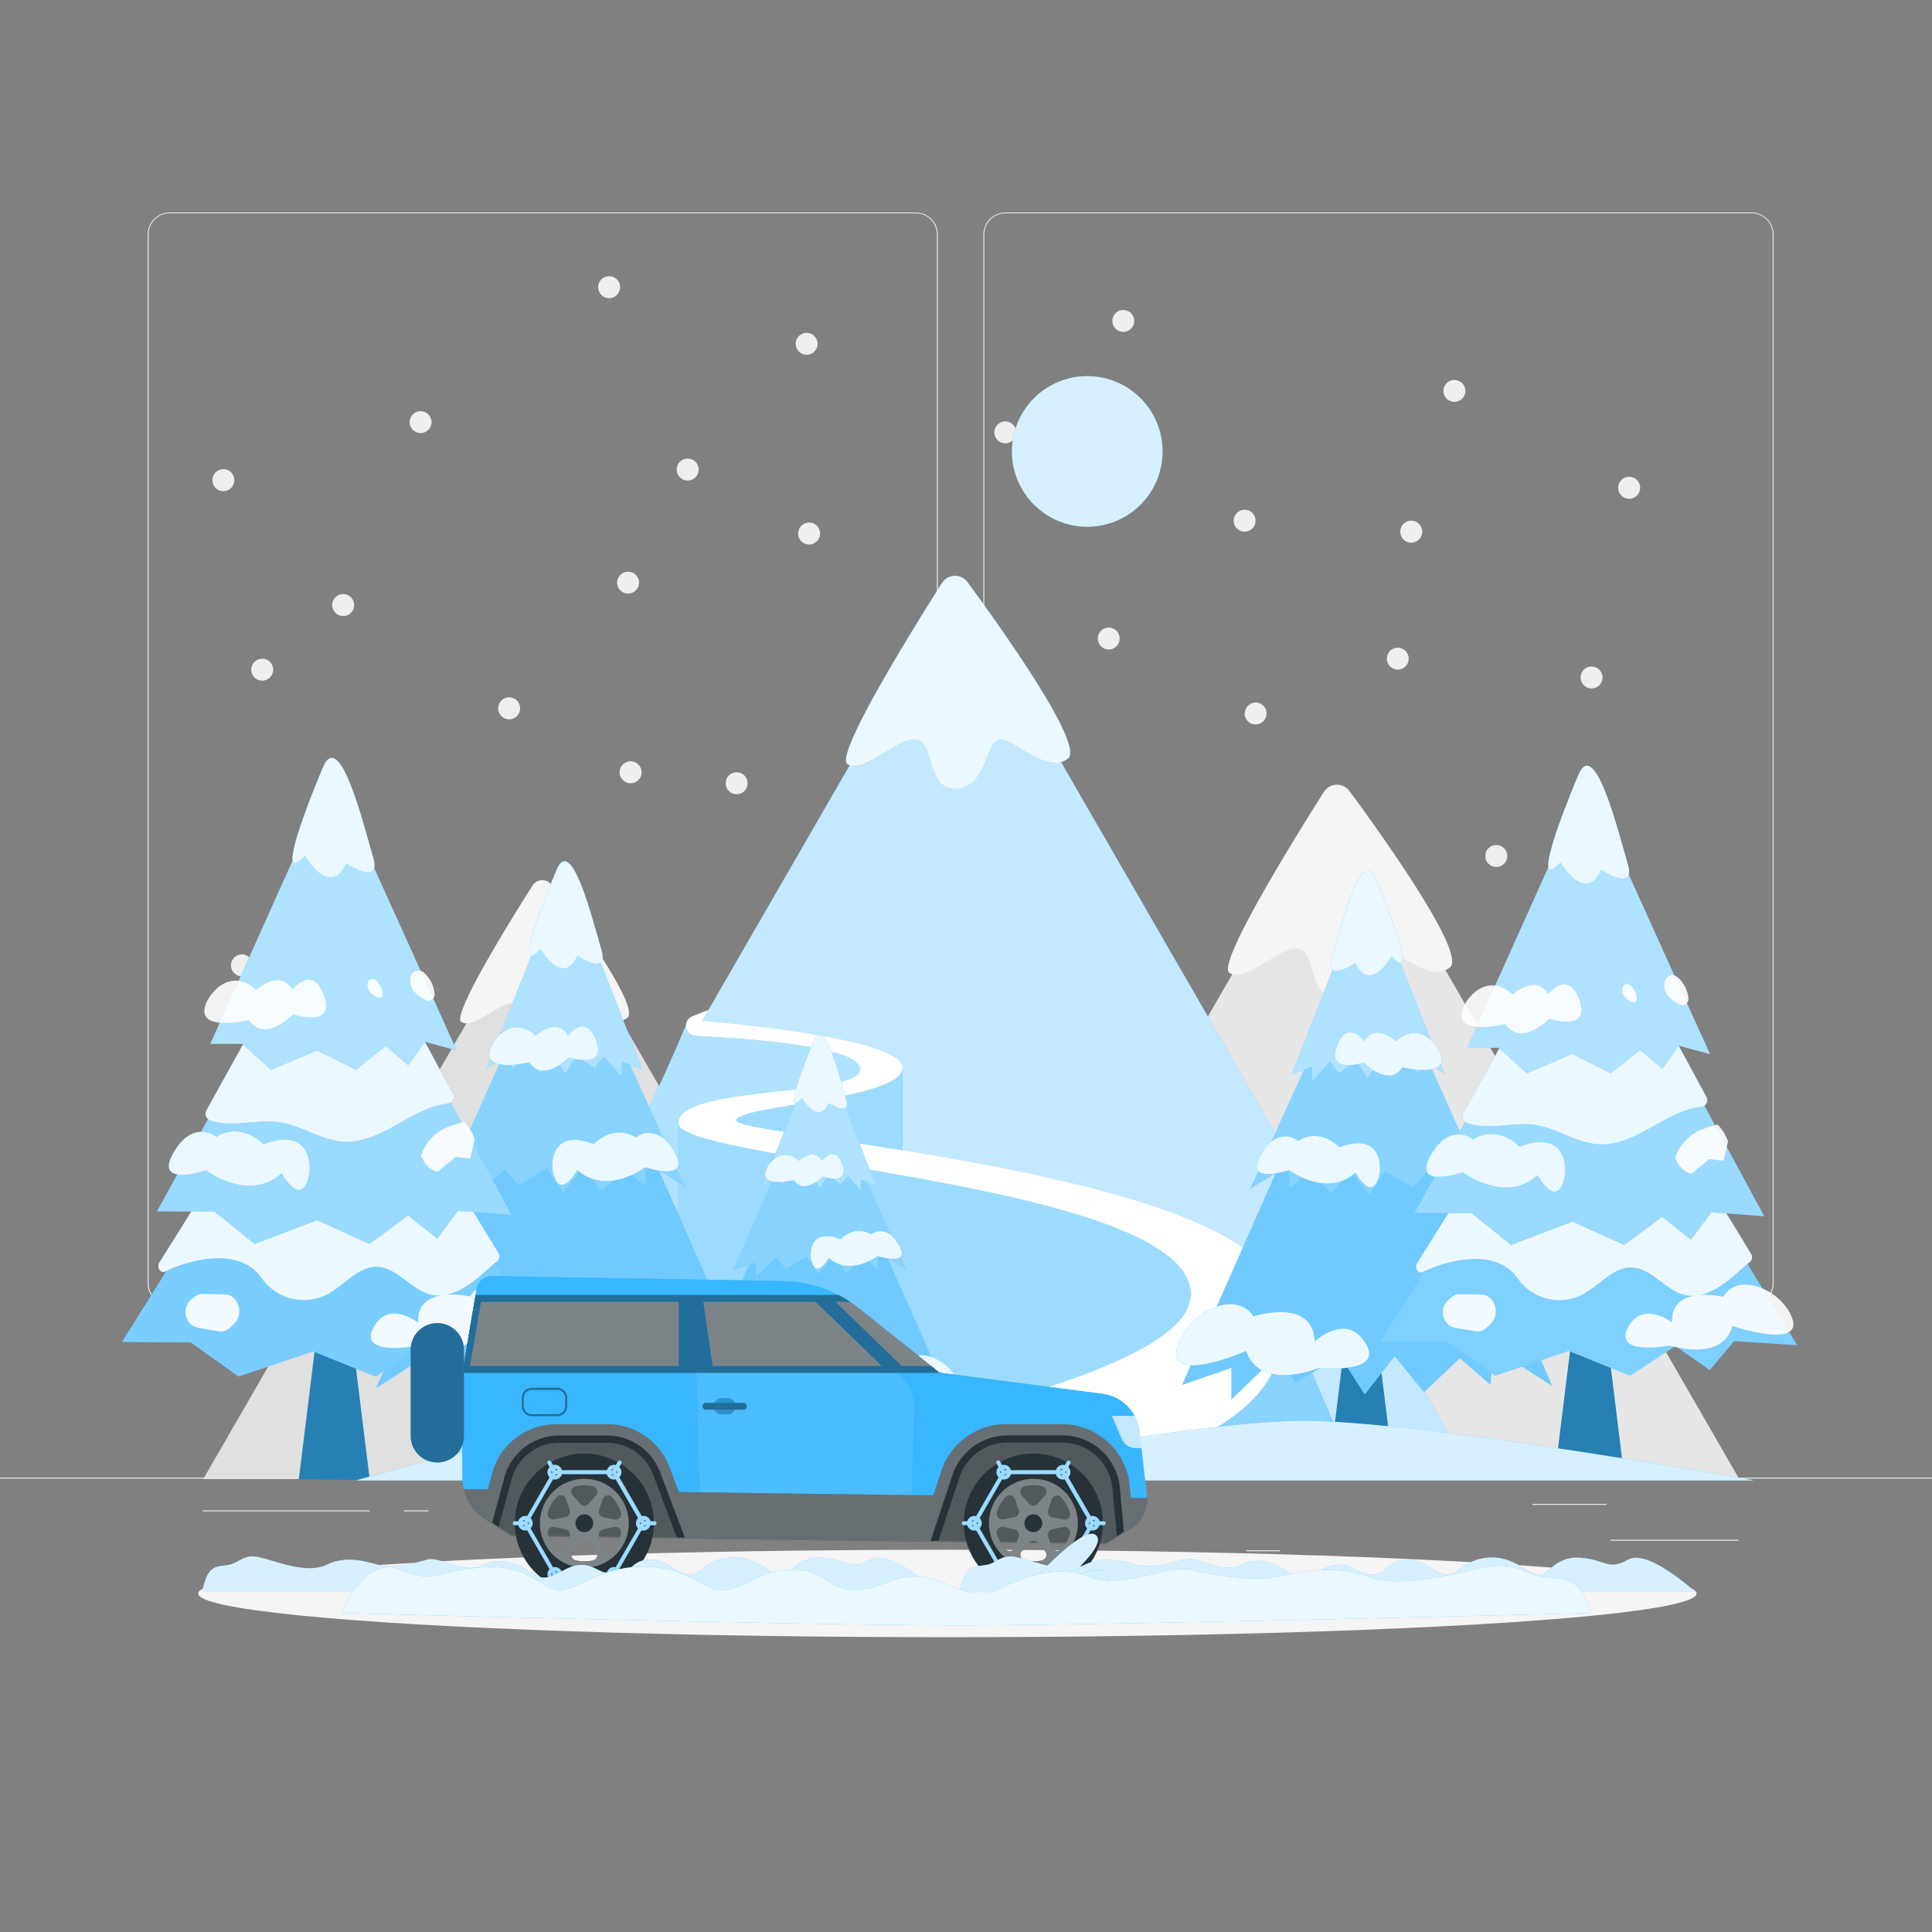 <svg xmlns="http://www.w3.org/2000/svg" viewBox="0 0 500 500"><rect x="0" y="0" width="500" height="500" fill="#808080" stroke="none"/><g id="freepik--background-complete--inject-2"><rect x="416.78" y="398.49" width="33.12" height="0.25" style="fill:#ebebeb"></rect><rect x="322.53" y="401.21" width="8.69" height="0.25" style="fill:#ebebeb"></rect><rect x="396.59" y="389.21" width="19.19" height="0.25" style="fill:#ebebeb"></rect><rect x="52.46" y="390.89" width="43.19" height="0.25" style="fill:#ebebeb"></rect><rect x="104.56" y="390.89" width="6.33" height="0.25" style="fill:#ebebeb"></rect><rect x="131.47" y="395.11" width="93.68" height="0.25" style="fill:#ebebeb"></rect><path d="M237,337.8H43.92a5.71,5.71,0,0,1-5.71-5.71V60.66A5.71,5.71,0,0,1,43.92,55H237a5.71,5.71,0,0,1,5.71,5.71V332.09A5.71,5.71,0,0,1,237,337.8ZM43.92,55.2a5.47,5.47,0,0,0-5.46,5.46V332.09a5.47,5.47,0,0,0,5.46,5.46H237a5.47,5.47,0,0,0,5.46-5.46V60.66A5.47,5.47,0,0,0,237,55.2Z" style="fill:#ebebeb"></path><path d="M453.31,337.8H260.21a5.72,5.72,0,0,1-5.71-5.71V60.66A5.72,5.72,0,0,1,260.21,55h193.1A5.71,5.71,0,0,1,459,60.66V332.09A5.71,5.71,0,0,1,453.31,337.8ZM260.21,55.2a5.47,5.47,0,0,0-5.46,5.46V332.09a5.47,5.47,0,0,0,5.46,5.46h193.1a5.47,5.47,0,0,0,5.46-5.46V60.66a5.47,5.47,0,0,0-5.46-5.46Z" style="fill:#ebebeb"></path><rect y="382.4" width="500" height="0.25" style="fill:#ebebeb"></rect><polygon points="243.48 382.8 346.81 203.82 450.14 382.8 243.48 382.8" style="fill:#e6e6e6"></polygon><path d="M349.21,204.68a4,4,0,0,0-6.55.22c-7.88,12.42-27.79,44.52-24.5,46.87,4.08,2.91,13.4-7.26,18-6.24s2.26,12.93,10.18,12.69,7.63-12.44,11.32-12.69,12.14,9.15,17.58,4.83C379.62,246.88,357.89,216.45,349.21,204.68Z" style="fill:#f5f5f5"></path><polygon points="52.59 382.8 140.95 229.75 229.31 382.8 52.59 382.8" style="fill:#e0e0e0"></polygon><path d="M142.76,229a3,3,0,0,0-4.94.17c-5.93,9.35-20.92,33.53-18.44,35.29,3.07,2.19,10.08-5.46,13.56-4.69s1.7,9.73,7.66,9.55,5.74-9.36,8.53-9.55,9.14,6.88,13.23,3.63C165.65,260.79,149.29,237.88,142.76,229Z" style="fill:#f5f5f5"></path><path d="M70.7,173.29a2.84,2.84,0,1,1-2.86-2.82h0A2.83,2.83,0,0,1,70.7,173.29Z" style="fill:#efefef"></path><path d="M91.65,156.57a2.84,2.84,0,1,1-2.86-2.82h0A2.85,2.85,0,0,1,91.65,156.57Z" style="fill:#efefef"></path><path d="M60.65,124.27a2.84,2.84,0,1,1-2.83-2.84h0A2.82,2.82,0,0,1,60.65,124.27Z" style="fill:#efefef"></path><path d="M111.68,109.24a2.83,2.83,0,1,1-2.84-2.82,2.84,2.84,0,0,1,2.84,2.82Z" style="fill:#efefef"></path><path d="M62.6,247a2.83,2.83,0,1,1-2.83,2.83A2.83,2.83,0,0,1,62.6,247Z" style="fill:#efefef"></path><path d="M206.56,138.08a2.84,2.84,0,1,0,2.83-2.84,2.84,2.84,0,0,0-2.83,2.84Z" style="fill:#efefef"></path><path d="M175.13,121.52a2.84,2.84,0,1,0,2.84-2.84h0A2.84,2.84,0,0,0,175.13,121.52Z" style="fill:#efefef"></path><path d="M187.8,202.69a2.84,2.84,0,1,0,2.83-2.83h0a2.81,2.81,0,0,0-2.81,2.83Z" style="fill:#efefef"></path><path d="M205.93,89a2.83,2.83,0,1,0,2.81-2.85A2.83,2.83,0,0,0,205.93,89Z" style="fill:#efefef"></path><path d="M160.36,199.88a2.84,2.84,0,1,0,2.82-2.85,2.83,2.83,0,0,0-2.82,2.85Z" style="fill:#efefef"></path><path d="M128.93,183.32a2.84,2.84,0,1,0,2.84-2.84h0A2.84,2.84,0,0,0,128.93,183.32Z" style="fill:#efefef"></path><path d="M159.72,150.81a2.83,2.83,0,1,0,2.82-2.85,2.83,2.83,0,0,0-2.82,2.85Z" style="fill:#efefef"></path><path d="M154.8,74.32a2.84,2.84,0,1,0,2.84-2.84h0A2.84,2.84,0,0,0,154.8,74.32Z" style="fill:#efefef"></path><path d="M411.9,172.51a2.83,2.83,0,1,1-2.83,2.82A2.83,2.83,0,0,1,411.9,172.51Z" style="fill:#efefef"></path><path d="M362.39,137.59a2.84,2.84,0,1,0,2.83-2.83h0a2.82,2.82,0,0,0-2.82,2.82Z" style="fill:#efefef"></path><path d="M384.4,221.53a2.84,2.84,0,1,0,2.83-2.84,2.84,2.84,0,0,0-2.83,2.84Z" style="fill:#efefef"></path><path d="M418.79,126.23a2.84,2.84,0,1,0,2.84-2.83h0A2.83,2.83,0,0,0,418.79,126.23Z" style="fill:#efefef"></path><path d="M319.28,134.77a2.83,2.83,0,1,0,2.82-2.84,2.83,2.83,0,0,0-2.82,2.84Z" style="fill:#efefef"></path><path d="M232.19,181.71a2.83,2.83,0,1,1-2.84-2.82,2.84,2.84,0,0,1,2.84,2.82Z" style="fill:#efefef"></path><path d="M293.54,83.07a2.83,2.83,0,1,1-2.83-2.84,2.83,2.83,0,0,1,2.83,2.84Z" style="fill:#efefef"></path><path d="M263,111.88a2.83,2.83,0,1,1-2.83-2.82,2.83,2.83,0,0,1,2.83,2.82Z" style="fill:#efefef"></path><path d="M376.4,98.34a2.83,2.83,0,1,1-2.83,2.83A2.83,2.83,0,0,1,376.4,98.34Z" style="fill:#efefef"></path><path d="M322.11,184.63A2.84,2.84,0,1,0,325,181.8h0a2.83,2.83,0,0,0-2.83,2.83Z" style="fill:#efefef"></path><path d="M284.11,165.26a2.83,2.83,0,1,0,2.81-2.83,2.81,2.81,0,0,0-2.81,2.83Z" style="fill:#efefef"></path><path d="M361.74,167.63a2.83,2.83,0,1,1-2.83,2.83A2.83,2.83,0,0,1,361.74,167.63Z" style="fill:#efefef"></path></g><g id="freepik--Shadow--inject-2"><ellipse id="freepik--path--inject-2" cx="245.18" cy="412.39" rx="193.89" ry="11.32" style="fill:#f5f5f5"></ellipse></g><g id="freepik--Mountain--inject-2"><polygon points="113.43 382.48 247.49 150.27 381.54 382.48 113.43 382.48" style="fill:#38B6FF"></polygon><polygon points="113.43 382.48 247.49 150.27 381.54 382.48 113.43 382.48" style="fill:#fff;opacity:0.7"></polygon><path d="M233.54,276.34v24.45s-29.26-1.92-42.54-5.73c-3.82-1.1-6.32-2.35-6.42-3.76-.44-6.32,34.36-7.81,34.36-7.81l4.49-2.2Z" style="fill:#38B6FF"></path><path d="M233.54,276.34v24.45s-29.26-1.92-42.54-5.73c-3.82-1.1-6.32-2.35-6.42-3.76-.44-6.32,34.36-7.81,34.36-7.81l4.49-2.2Z" style="fill:#fff;opacity:0.5"></path><path d="M308.21,335c-8.93,42.14-132.67,47.43-132.67,47.43V290.68s4.73,5.05,32.52,5.42a84.59,84.59,0,0,1,9.67.78c31.34,4.09,86.56,23,90.48,26.47C312.58,327.22,308.21,335,308.21,335Z" style="fill:#38B6FF"></path><path d="M308.21,335c-8.93,42.14-132.67,47.43-132.67,47.43V290.68s4.73,5.05,32.52,5.42a84.59,84.59,0,0,1,9.67.78c31.34,4.09,86.56,23,90.48,26.47C312.58,327.22,308.21,335,308.21,335Z" style="fill:#fff;opacity:0.5"></path><path d="M158.25,382.48h91.64c60.26,0,91.25-21.16,80-50.14C318.44,302.94,190.54,294,190.54,290s43-5.33,43-13.67c0-7.21-40.89-11.17-51.85-12.11l1.66-2.86L179.2,263a2.63,2.63,0,0,0-1.55,1.64,2.69,2.69,0,0,0,1.8,3.44h0c10.1.44,43.09,2.35,43.09,8.56,0,7.33-47,4-47,14S308.21,306,308.21,335C308.21,358.85,197.62,376.83,158.25,382.48Z" style="fill:#fff"></path><path d="M222.54,276.68c0,7.33-47,4-47,14v89.19c-3.84,1.34-10.1,2.14-17.22,2.61h-.06c-19.32,1.26-44.83,0-44.83,0l43.64-75.59a347.82,347.82,0,0,0,19.4-39.12l1.07-2.53h0a2.64,2.64,0,0,0,1.9,2.88c5.05.22,15.83.81,25.34,2.12S222.54,273.57,222.54,276.68Z" style="fill:#38B6FF"></path><path d="M222.54,276.68c0,7.33-47,4-47,14v89.19c-3.84,1.34-10.1,2.14-17.22,2.61h-.06c-19.32,1.26-44.83,0-44.83,0l43.64-75.59a347.82,347.82,0,0,0,19.4-39.12l1.07-2.53h0a2.64,2.64,0,0,0,1.9,2.88c5.05.22,15.83.81,25.34,2.12S222.54,273.57,222.54,276.68Z" style="fill:#fff;opacity:0.6"></path><path d="M250.36,150.62a4,4,0,0,0-6.56.23c-7.88,12.42-27.78,44.52-24.5,46.87,4.08,2.91,13.4-7.26,18-6.24s2.27,12.93,10.18,12.69,7.63-12.44,11.33-12.69,12.13,9.15,17.57,4.83C280.76,192.83,259,162.4,250.36,150.62Z" style="fill:#38B6FF"></path><path d="M250.36,150.62a4,4,0,0,0-6.56.23c-7.88,12.42-27.78,44.52-24.5,46.87,4.08,2.91,13.4-7.26,18-6.24s2.27,12.93,10.18,12.69,7.63-12.44,11.33-12.69,12.13,9.15,17.57,4.83C280.76,192.83,259,162.4,250.36,150.62Z" style="fill:#fff;opacity:0.9"></path><path d="M351.12,382.48H253.23l.11,0h0c58-.79,87.58-21.69,76.53-50.11C329.54,331.47,351.12,382.48,351.12,382.48Z" style="fill:#38B6FF"></path><path d="M351.12,382.48H253.23l.11,0h0c58-.79,87.58-21.69,76.53-50.11C329.54,331.47,351.12,382.48,351.12,382.48Z" style="fill:#fff;opacity:0.4"></path><polygon points="218.4 380.29 205.5 383.03 210.73 354.03 216.04 354.03 218.4 380.29" style="fill:#38B6FF"></polygon><polygon points="218.4 380.29 205.5 383.03 210.73 354.03 216.04 354.03 218.4 380.29" style="opacity:0.3"></polygon><polygon points="211.99 285.48 247.64 366.12 238.19 362.87 238.22 368.94 229.93 360.91 225.86 365.67 217.46 360.6 212.71 367.94 206.98 360.63 201.38 367.53 194.53 361.02 188.65 366.14 188.24 358.99 176.85 366.35 211.99 285.48" style="fill:#38B6FF"></polygon><polygon points="211.99 285.48 247.64 366.12 238.19 362.87 238.22 368.94 229.93 360.91 225.86 365.67 217.46 360.6 212.71 367.94 206.98 360.63 201.38 367.53 194.53 361.02 188.65 366.14 188.24 358.99 176.85 366.35 211.99 285.48" style="fill:#fff;opacity:0.1"></polygon><polygon points="211.99 285.48 247.64 366.12 238.19 362.87 238.22 368.94 229.93 360.91 225.86 365.67 217.46 360.6 212.71 367.94 206.98 360.63 201.38 367.53 194.53 361.02 188.65 366.14 188.24 358.99 176.85 366.35 211.99 285.48" style="fill:#fff;opacity:0.2"></polygon><polygon points="211.97 278.49 189.62 328.81 195.61 326.74 195.62 330.52 200.86 325.49 203.46 328.44 208.78 325.25 211.83 329.8 215.45 325.23 219.04 329.5 223.37 325.42 227.13 328.59 227.36 324.14 234.63 328.67 211.97 278.49" style="fill:#38B6FF"></polygon><polygon points="211.97 278.49 189.62 328.81 195.61 326.74 195.62 330.52 200.86 325.49 203.46 328.44 208.78 325.25 211.83 329.8 215.45 325.23 219.04 329.5 223.37 325.42 227.13 328.59 227.36 324.14 234.63 328.67 211.97 278.49" style="fill:#fff;opacity:0.4"></polygon><polygon points="197.44 306.71 202.16 303.35 202.31 306.65 204.76 304.3 207.57 307.32 209.9 304.16 212.25 307.54 214.23 304.17 217.69 306.53 219.38 304.35 222.78 308.06 222.78 305.27 226.68 306.8 212.18 269.58 197.44 306.71" style="fill:#38B6FF"></polygon><polygon points="197.44 306.71 202.16 303.35 202.31 306.65 204.76 304.3 207.57 307.32 209.9 304.16 212.25 307.54 214.23 304.17 217.69 306.53 219.38 304.35 222.78 308.06 222.78 305.27 226.68 306.8 212.18 269.58 197.44 306.71" style="fill:#fff;opacity:0.6"></polygon><path d="M210.52,269.58s-9,21.06-2.94,14.66c0,0,4.22,7.21,6.91,1.24,0,0,6,4,4.48-1.11S213.37,262.36,210.52,269.58Z" style="fill:#38B6FF"></path><path d="M210,326.3c-.64-2.27-.18-8.57,7.55-5.61,0,0,3.55-3.88,7.86-1.24,0,0,3.85-3.13,7.21,2.72s-5.47,2.89-5.47,2.89-7.21,5.45-12.68.48C214.47,325.54,211.4,331.29,210,326.3Z" style="fill:#38B6FF"></path><path d="M210,326.3c-.64-2.27-.18-8.57,7.55-5.61,0,0,3.55-3.88,7.86-1.24,0,0,3.85-3.13,7.21,2.72s-5.47,2.89-5.47,2.89-7.21,5.45-12.68.48C214.47,325.54,211.4,331.29,210,326.3Z" style="fill:#fff;opacity:0.9"></path><path d="M198.3,302.66c.94-2.29,4.41-5.9,8.43-2.25,0,0,4-3.67,6,0,0,0,3.38-4.46,5.31,1s-5.14,3.11-5.14,3.11-4.76,4.89-7.41.91C205.51,305.42,196.26,307.65,198.3,302.66Z" style="fill:#38B6FF"></path><path d="M198.3,302.66c.94-2.29,4.41-5.9,8.43-2.25,0,0,4-3.67,6,0,0,0,3.38-4.46,5.31,1s-5.14,3.11-5.14,3.11-4.76,4.89-7.41.91C205.51,305.42,196.26,307.65,198.3,302.66Z" style="fill:#fff;opacity:0.9"></path><path d="M248.17,357.78c-2.46-5.8-10.76-9.86-14.22-4.75,0,0-11.28-3.76-11.68,4.75,0,0-5.78-5.4-9.49,0-4.45,6.48,8.62,5.09,8.62,5.09s11.23,4.71,14-3.22C235.4,359.65,252,366.93,248.17,357.78Z" style="fill:#38B6FF"></path><path d="M248.17,357.78c-2.46-5.8-10.76-9.86-14.22-4.75,0,0-11.28-3.76-11.68,4.75,0,0-5.78-5.4-9.49,0-4.45,6.48,8.62,5.09,8.62,5.09s11.23,4.71,14-3.22C235.4,359.65,252,366.93,248.17,357.78Z" style="fill:#fff;opacity:0.9"></path><path d="M210.52,269.58s-9,21.06-2.94,14.66c0,0,4.22,7.21,6.91,1.24,0,0,6,4,4.48-1.11S213.37,262.36,210.52,269.58Z" style="fill:#fff;opacity:0.9"></path></g><g id="freepik--Trees--inject-2"><polygon points="343.76 382.07 360.82 381.92 355.88 342.03 348.7 342.03 343.76 382.07" style="fill:#38B6FF"></polygon><polygon points="343.76 382.07 360.82 381.92 355.88 342.03 348.7 342.03 343.76 382.07" style="opacity:0.3"></polygon><polygon points="354.17 249.25 305.93 358.4 318.7 354 318.68 362.21 329.9 351.35 335.39 357.78 346.77 350.93 353.2 360.87 360.95 350.97 368.53 360.31 377.81 351.49 385.77 358.43 386.32 348.75 401.73 358.7 354.17 249.25" style="fill:#38B6FF"></polygon><polygon points="354.17 249.25 305.93 358.4 318.7 354 318.68 362.21 329.9 351.35 335.39 357.78 346.77 350.93 353.2 360.87 360.95 350.97 368.53 360.31 377.81 351.49 385.77 358.43 386.32 348.75 401.73 358.7 354.17 249.25" style="fill:#fff;opacity:0.1"></polygon><polygon points="354.17 249.25 305.93 358.4 318.7 354 318.68 362.21 329.9 351.35 335.39 357.78 346.77 350.93 353.2 360.87 360.95 350.97 368.53 360.31 377.81 351.49 385.77 358.43 386.32 348.75 401.73 358.7 354.17 249.25" style="fill:#fff;opacity:0.2"></polygon><polygon points="354.2 239.8 384.45 307.89 376.34 305.1 376.32 310.21 369.23 303.41 365.71 307.4 358.51 303.08 354.38 309.24 349.49 303.06 344.63 308.83 338.77 303.31 333.68 307.6 333.37 301.58 323.53 307.7 354.2 239.8" style="fill:#38B6FF"></polygon><polygon points="354.2 239.8 384.45 307.89 376.34 305.1 376.32 310.21 369.23 303.41 365.71 307.4 358.51 303.08 354.38 309.24 349.49 303.06 344.63 308.83 338.77 303.31 333.68 307.6 333.37 301.58 323.53 307.7 354.2 239.8" style="fill:#fff;opacity:0.4"></polygon><polygon points="373.87 277.98 367.47 273.44 367.27 277.9 363.96 274.73 360.15 278.81 357 274.53 353.82 279.11 351.14 274.56 346.46 277.74 344.18 274.79 339.57 279.82 339.56 276.04 334.29 278.11 353.92 227.73 373.87 277.98" style="fill:#38B6FF"></polygon><polygon points="373.87 277.98 367.47 273.44 367.27 277.9 363.96 274.73 360.15 278.81 357 274.53 353.82 279.11 351.14 274.56 346.46 277.74 344.18 274.79 339.57 279.82 339.56 276.04 334.29 278.11 353.92 227.73 373.87 277.98" style="fill:#fff;opacity:0.6"></polygon><path d="M356.16,227.73s12.13,28.51,4,19.85c0,0-5.72,9.76-9.36,1.67,0,0-8.15,5.43-6.07-1.5S352.31,218,356.16,227.73Z" style="fill:#38B6FF"></path><path d="M356.87,304.5c.86-3.07.24-11.6-10.23-7.59,0,0-4.79-5.25-10.63-1.68,0,0-5.22-4.24-9.76,3.68s7.41,3.91,7.41,3.91,9.75,7.38,17.15.65C350.81,303.47,355,311.26,356.87,304.5Z" style="fill:#38B6FF"></path><path d="M356.87,304.5c.86-3.07.24-11.6-10.23-7.59,0,0-4.79-5.25-10.63-1.68,0,0-5.22-4.24-9.76,3.68s7.41,3.91,7.41,3.91,9.75,7.38,17.15.65C350.81,303.47,355,311.26,356.87,304.5Z" style="fill:#fff;opacity:0.9"></path><path d="M372.7,272.51c-1.28-3.1-6-8-11.4-3.05,0,0-5.42-5-8.16,0,0,0-4.57-6-7.19,1.34s7,4.2,7,4.2,6.44,6.63,10,1.24C363,276.24,375.46,279.26,372.7,272.51Z" style="fill:#38B6FF"></path><path d="M372.7,272.51c-1.28-3.1-6-8-11.4-3.05,0,0-5.42-5-8.16,0,0,0-4.57-6-7.19,1.34s7,4.2,7,4.2,6.44,6.63,10,1.24C363,276.24,375.46,279.26,372.7,272.51Z" style="fill:#fff;opacity:0.9"></path><path d="M305.21,347.12c3.33-7.86,14.55-13.35,19.24-6.44,0,0,15.27-5.09,15.81,6.44,0,0,7.83-7.32,12.85,0,6,8.76-11.67,6.88-11.67,6.88s-15.2,6.37-18.95-4.36C322.49,349.64,300,359.49,305.21,347.12Z" style="fill:#38B6FF"></path><path d="M305.21,347.12c3.33-7.86,14.55-13.35,19.24-6.44,0,0,15.27-5.09,15.81,6.44,0,0,7.83-7.32,12.85,0,6,8.76-11.67,6.88-11.67,6.88s-15.2,6.37-18.95-4.36C322.49,349.64,300,359.49,305.21,347.12Z" style="fill:#fff;opacity:0.9"></path><path d="M356.16,227.73s12.13,28.51,4,19.85c0,0-5.72,9.76-9.36,1.67,0,0-8.15,5.43-6.07-1.5S352.31,218,356.16,227.73Z" style="fill:#fff;opacity:0.9"></path><polygon points="156.63 383.12 139.18 382.96 144.23 342.19 151.57 342.19 156.63 383.12" style="fill:#38B6FF"></polygon><polygon points="156.63 383.12 139.18 382.96 144.23 342.19 151.57 342.19 156.63 383.12" style="opacity:0.3"></polygon><polygon points="145.98 247.35 195.3 358.93 182.23 354.42 182.26 362.82 170.79 351.72 165.17 358.3 153.55 351.28 146.98 361.45 139.05 351.33 131.3 360.88 121.82 351.87 113.68 358.95 113.11 349.06 97.36 359.24 145.98 247.35" style="fill:#38B6FF"></polygon><polygon points="145.98 247.35 195.3 358.93 182.23 354.42 182.26 362.82 170.79 351.72 165.17 358.3 153.55 351.28 146.98 361.45 139.05 351.33 131.3 360.88 121.82 351.87 113.68 358.95 113.11 349.06 97.36 359.24 145.98 247.35" style="fill:#fff;opacity:0.1"></polygon><polygon points="145.98 247.35 195.3 358.93 182.23 354.42 182.26 362.82 170.79 351.72 165.17 358.3 153.55 351.28 146.98 361.45 139.05 351.33 131.3 360.88 121.82 351.87 113.68 358.95 113.11 349.06 97.36 359.24 145.98 247.35" style="fill:#fff;opacity:0.2"></polygon><polygon points="145.95 237.68 115.02 307.3 123.31 304.44 123.33 309.67 130.58 302.71 134.18 306.79 141.54 302.38 145.76 308.67 150.76 302.35 155.73 308.25 161.72 302.61 166.93 306.99 167.25 300.84 177.3 307.1 145.95 237.68" style="fill:#38B6FF"></polygon><polygon points="145.95 237.68 115.02 307.3 123.31 304.44 123.33 309.67 130.58 302.71 134.18 306.79 141.54 302.38 145.76 308.67 150.76 302.35 155.73 308.25 161.72 302.61 166.93 306.99 167.25 300.84 177.3 307.1 145.95 237.68" style="fill:#fff;opacity:0.4"></polygon><polygon points="125.84 276.72 132.38 272.08 132.59 276.63 135.97 273.39 139.86 277.56 143.09 273.19 146.34 277.87 149.08 273.21 153.86 276.47 156.2 273.45 160.9 278.6 160.91 274.73 166.3 276.84 146.23 225.35 125.84 276.72" style="fill:#38B6FF"></polygon><polygon points="125.84 276.72 132.38 272.08 132.59 276.63 135.97 273.39 139.86 277.56 143.09 273.19 146.34 277.87 149.08 273.21 153.86 276.47 156.2 273.45 160.9 278.6 160.91 274.73 166.3 276.84 146.23 225.35 125.84 276.72" style="fill:#fff;opacity:0.6"></polygon><path d="M143.94,225.35s-12.4,29.14-4.07,20.29c0,0,5.85,10,9.57,1.71,0,0,8.32,5.55,6.2-1.54S147.88,215.36,143.94,225.35Z" style="fill:#38B6FF"></path><path d="M143.22,303.82c-.88-3.13-.24-11.85,10.45-7.75,0,0,4.91-5.37,10.87-1.72,0,0,5.34-4.34,10,3.76s-7.57,4-7.57,4-10,7.54-17.54.67C149.41,302.78,145.16,310.73,143.22,303.82Z" style="fill:#38B6FF"></path><path d="M143.22,303.82c-.88-3.13-.24-11.85,10.45-7.75,0,0,4.91-5.37,10.87-1.72,0,0,5.34-4.34,10,3.76s-7.57,4-7.57,4-10,7.54-17.54.67C149.41,302.78,145.16,310.73,143.22,303.82Z" style="fill:#fff;opacity:0.9"></path><path d="M127,271.12c1.3-3.17,6.09-8.17,11.65-3.12,0,0,5.54-5.07,8.34,0,0,0,4.67-6.17,7.35,1.37s-7.11,4.3-7.11,4.3-6.59,6.78-10.26,1.27C137,274.94,124.21,278,127,271.12Z" style="fill:#38B6FF"></path><path d="M127,271.12c1.3-3.17,6.09-8.17,11.65-3.12,0,0,5.54-5.07,8.34,0,0,0,4.67-6.17,7.35,1.37s-7.11,4.3-7.11,4.3-6.59,6.78-10.26,1.27C137,274.94,124.21,278,127,271.12Z" style="fill:#fff;opacity:0.9"></path><path d="M196,347.39c-3.4-8-14.88-13.64-19.67-6.58,0,0-15.61-5.2-16.16,6.58,0,0-8-7.48-13.14,0-6.14,9,11.94,7,11.94,7s15.53,6.52,19.37-4.45C178.37,350,201.4,360,196,347.39Z" style="fill:#38B6FF"></path><path d="M196,347.39c-3.4-8-14.88-13.64-19.67-6.58,0,0-15.61-5.2-16.16,6.58,0,0-8-7.48-13.14,0-6.14,9,11.94,7,11.94,7s15.53,6.52,19.37-4.45C178.37,350,201.4,360,196,347.39Z" style="fill:#fff;opacity:0.9"></path><path d="M143.94,225.35s-12.4,29.14-4.07,20.29c0,0,5.85,10,9.57,1.71,0,0,8.32,5.55,6.2-1.54S147.88,215.36,143.94,225.35Z" style="fill:#fff;opacity:0.9"></path><polygon points="420.39 382.42 402.3 382.26 407.53 339.96 415.15 339.96 420.39 382.42" style="fill:#38B6FF"></polygon><polygon points="420.39 382.42 402.3 382.26 407.53 339.96 415.15 339.96 420.39 382.42" style="opacity:0.3"></polygon><polygon points="465.1 348.15 448.8 347.07 442.48 354.58 433.61 348.35 421.85 356.03 405.93 349.61 386.93 356.03 374.75 347.31 357.19 347.21 362.66 338.46 411.5 260.37 459.5 339 465.1 348.15" style="fill:#38B6FF"></polygon><g style="opacity:0.2"><polygon points="465.1 348.15 448.8 347.07 442.48 354.58 433.61 348.35 421.85 356.03 405.93 349.61 386.93 356.03 374.75 347.31 357.19 347.21 362.66 338.46 411.5 260.37 459.5 339 465.1 348.15" style="fill:#fff;opacity:0.2"></polygon></g><g style="opacity:0.2"><polygon points="465.1 348.15 448.8 347.07 442.48 354.58 433.61 348.35 421.85 356.03 405.93 349.61 386.93 356.03 374.75 347.31 357.19 347.21 362.66 338.46 411.5 260.37 459.5 339 465.1 348.15" style="fill:#fff;opacity:0.2"></polygon></g><g style="opacity:0.3"><polygon points="465.1 348.15 448.8 347.07 442.48 354.58 433.61 348.35 421.85 356.03 405.93 349.61 386.93 356.03 374.75 347.31 357.19 347.21 362.66 338.46 411.5 260.37 459.5 339 465.1 348.15" style="fill:#fff"></polygon></g><path d="M453.19,324.5a1.64,1.64,0,0,1-.31,2.08c-1.69,1.39-3.31,2.92-5,4.3-3.51,2.9-7.81,5.31-12,4.24-4.93-1.25-8.61-7-13.66-7.09-4.74-.1-8.33,4.72-12.63,7a13.17,13.17,0,0,1-16.82-4.16c-6.39-9.15-21.31-3.36-24.51-1.67l0,0c-1.19.61-2.32-1-1.55-2.25l44.56-71.15Z" style="fill:#38B6FF;opacity:0.9"></path><path d="M453.19,324.5a1.64,1.64,0,0,1-.31,2.08c-1.69,1.39-3.31,2.92-5,4.3-3.51,2.9-7.81,5.31-12,4.24-4.93-1.25-8.61-7-13.66-7.09-4.74-.1-8.33,4.72-12.63,7a13.17,13.17,0,0,1-16.82-4.16c-6.39-9.15-21.31-3.36-24.51-1.67l0,0c-1.19.61-2.32-1-1.55-2.25l44.56-71.15Z" style="fill:#fff;opacity:0.9"></path><polygon points="456.58 314.76 442.92 313.74 437.62 320.83 430.17 314.95 420.32 322.21 406.97 316.14 391.05 322.21 380.83 313.96 366.11 313.87 371.76 303.67 411.64 231.76 450.81 304.1 456.58 314.76" style="fill:#38B6FF"></polygon><g style="opacity:0.4"><polygon points="456.58 314.76 442.92 313.74 437.62 320.83 430.17 314.95 420.32 322.21 406.97 316.14 391.05 322.21 380.83 313.96 366.11 313.87 371.76 303.67 411.64 231.76 450.81 304.1 456.58 314.76" style="fill:#fff;opacity:0.4"></polygon></g><polygon points="456.58 314.76 442.92 313.74 437.62 320.83 430.17 314.95 420.32 322.21 406.97 316.14 391.05 322.21 380.83 313.96 366.11 313.87 371.76 303.67 411.64 231.76 450.81 304.1 456.58 314.76" style="fill:#fff;opacity:0.4"></polygon><path d="M441.6,283.85a1.73,1.73,0,0,1-1.16,2.57h0c-4.66.48-8.93,3-13.14,5.37s-8.68,4.57-13.35,4.37c-5.7-.24-10.84-4.07-16.48-5-4.65-.72-9.37.59-14,.25a14.94,14.94,0,0,1-4-.85,1.78,1.78,0,0,1-.74-2.5l33-59.47Z" style="fill:#38B6FF;opacity:0.9"></path><path d="M441.6,283.85a1.73,1.73,0,0,1-1.16,2.57h0c-4.66.48-8.93,3-13.14,5.37s-8.68,4.57-13.35,4.37c-5.7-.24-10.84-4.07-16.48-5-4.65-.72-9.37.59-14,.25a14.94,14.94,0,0,1-4-.85,1.78,1.78,0,0,1-.74-2.5l33-59.47Z" style="fill:#fff;opacity:0.9"></path><path d="M440,292.49a11.93,11.93,0,0,0-6.48,7.24c1,2.1,2.35,3.82,4.41,4,1.31-1.52,2.93-2.21,4.24-3.73,1.19,0,2.75.39,3.94.34.3-1.67.78-3.32,1.09-5a13.21,13.21,0,0,0-2.67-4.32A43.28,43.28,0,0,0,440,292.49Z" style="fill:#fff;opacity:0.9"></path><path d="M442.58,272.82l-8.1-2.19-4.28,6-5.72-4.91-7.62,6.06-10-5-11.67,5-7.38-6.62h-8.1l3.72-8.28,22.24-49.48a5.5,5.5,0,0,1,10,0l22.61,50Z" style="fill:#38B6FF"></path><path d="M442.58,272.82l-8.1-2.19-4.28,6-5.72-4.91-7.62,6.06-10-5-11.67,5-7.38-6.62h-8.1l3.72-8.28,22.24-49.48a5.5,5.5,0,0,1,10,0l22.61,50Z" style="fill:#fff;opacity:0.6"></path><path d="M434.18,252.93a2,2,0,0,0-3.35,1.19,4.4,4.4,0,0,0,1,3.76,10,10,0,0,0,3.13,2.19,1,1,0,0,0,.43.12,1.68,1.68,0,0,0,1.56-1.92A8.29,8.29,0,0,0,434.18,252.93Z" style="fill:#fff;opacity:0.9"></path><path d="M421.94,255a1.25,1.25,0,0,0-2.05.73,2.65,2.65,0,0,0,.63,2.3,6.08,6.08,0,0,0,1.92,1.35.77.77,0,0,0,.26.07,1,1,0,0,0,.95-1.18A5.07,5.07,0,0,0,421.94,255Z" style="fill:#fff;opacity:0.9"></path><path d="M376.61,335.06c.5-.14,4.48-.08,6.85,0a3.53,3.53,0,0,1,2.84,1.62h0a4.73,4.73,0,0,1-.58,6l-1.1,1a3.17,3.17,0,0,1-2.7.85l-5.52-.95a3.46,3.46,0,0,1-2.22-1.49h0a4.39,4.39,0,0,1,.9-5.9Z" style="fill:#fff;opacity:0.9"></path><path d="M404.77,305.3c1-3.45.27-13.06-11.52-8.54,0,0-5.4-5.92-12-1.9,0,0-5.88-4.78-11,4.15s8.34,4.4,8.34,4.4,11,8.31,19.33.74C398,304.15,402.63,312.92,404.77,305.3Z" style="fill:#38B6FF"></path><path d="M404.77,305.3c1-3.45.27-13.06-11.52-8.54,0,0-5.4-5.92-12-1.9,0,0-5.88-4.78-11,4.15s8.34,4.4,8.34,4.4,11,8.31,19.33.74C398,304.15,402.63,312.92,404.77,305.3Z" style="fill:#fff;opacity:0.9"></path><path d="M378.64,260.83c1.43-3.5,6.71-9,12.84-3.44,0,0,6.1-5.58,9.18,0,0,0,5.15-6.79,8.11,1.51s-7.84,4.74-7.84,4.74-7.26,7.47-11.3,1.4C389.63,265,375.52,268.44,378.64,260.83Z" style="fill:#fff;opacity:0.9"></path><path d="M463.2,339.77c-3.45-6.5-13.59-10.4-17.19-4.15,0,0-13.64-3.27-13.3,6.64,0,0-7.32-5.71-11.18.91-4.61,7.94,10.64,5.07,10.64,5.07s13.66,4.39,16.18-5.08C448.35,343.16,468.63,350,463.2,339.77Z" style="fill:#fff;opacity:0.9"></path><path d="M408.34,200.88s-13.66,32.11-4.49,22.35c0,0,6.44,11,10.54,1.89,0,0,9.18,6.11,6.83-1.69S412.68,189.88,408.34,200.88Z" style="fill:#38B6FF"></path><path d="M408.34,200.88s-13.66,32.11-4.49,22.35c0,0,6.44,11,10.54,1.89,0,0,9.18,6.11,6.83-1.69S412.68,189.88,408.34,200.88Z" style="fill:#fff;opacity:0.9"></path><polygon points="95.69 383.03 77.33 382.86 82.64 339.96 90.37 339.96 95.69 383.03" style="fill:#38B6FF"></polygon><polygon points="95.69 383.03 77.33 382.86 82.64 339.96 90.37 339.96 95.69 383.03" style="opacity:0.3"></polygon><polygon points="141.03 348.27 124.5 347.17 118.09 354.78 109.09 348.47 97.17 356.26 81.01 349.74 61.73 356.26 49.38 347.41 31.57 347.31 37.12 338.44 86.66 259.22 135.36 338.99 141.03 348.27" style="fill:#38B6FF"></polygon><g style="opacity:0.2"><polygon points="141.03 348.27 124.5 347.17 118.09 354.78 109.09 348.47 97.17 356.26 81.01 349.74 61.73 356.26 49.38 347.41 31.57 347.31 37.12 338.44 86.66 259.22 135.36 338.99 141.03 348.27" style="fill:#fff;opacity:0.2"></polygon></g><polygon points="141.03 348.27 124.5 347.17 118.09 354.78 109.09 348.47 97.17 356.26 81.01 349.74 61.73 356.26 49.38 347.41 31.57 347.31 37.12 338.44 86.66 259.22 135.36 338.99 141.03 348.27" style="fill:#fff;opacity:0.3"></polygon><path d="M129,324.27a1.67,1.67,0,0,1-.32,2.11c-1.71,1.41-3.36,3-5.06,4.37-3.56,2.93-7.92,5.38-12.21,4.29-5-1.26-8.74-7.08-13.86-7.19-4.81-.1-8.45,4.79-12.81,7.12a13.37,13.37,0,0,1-17.06-4.22c-6.49-9.28-21.62-3.41-24.87-1.7l0,0c-1.21.62-2.36-1-1.58-2.29l45.21-72.17Z" style="fill:#38B6FF;opacity:0.9"></path><path d="M129,324.27a1.67,1.67,0,0,1-.32,2.11c-1.71,1.41-3.36,3-5.06,4.37-3.56,2.93-7.92,5.38-12.21,4.29-5-1.26-8.74-7.08-13.86-7.19-4.81-.1-8.45,4.79-12.81,7.12a13.37,13.37,0,0,1-17.06-4.22c-6.49-9.28-21.62-3.41-24.87-1.7l0,0c-1.21.62-2.36-1-1.58-2.29l45.21-72.17Z" style="fill:#fff;opacity:0.9"></path><polygon points="132.39 314.39 118.54 313.36 113.16 320.55 105.61 314.59 95.61 321.95 82.07 315.8 65.91 321.95 55.55 313.58 40.62 313.49 46.35 303.14 86.81 230.19 126.54 303.57 132.39 314.39" style="fill:#38B6FF"></polygon><g style="opacity:0.4"><polygon points="132.39 314.39 118.54 313.36 113.16 320.55 105.61 314.59 95.61 321.95 82.07 315.8 65.91 321.95 55.55 313.58 40.62 313.49 46.35 303.14 86.81 230.19 126.54 303.57 132.39 314.39" style="fill:#fff;opacity:0.4"></polygon></g><polygon points="132.39 314.39 118.54 313.36 113.16 320.55 105.61 314.59 95.61 321.95 82.07 315.8 65.91 321.95 55.55 313.58 40.62 313.49 46.35 303.14 86.81 230.19 126.54 303.57 132.39 314.39" style="fill:#fff;opacity:0.4"></polygon><path d="M117.2,283a1.75,1.75,0,0,1-1.17,2.6h0c-4.72.49-9.06,3.07-13.32,5.44s-8.81,4.65-13.55,4.44c-5.78-.24-11-4.13-16.72-5-4.71-.74-9.5.58-14.24.24a14.47,14.47,0,0,1-4-.86,1.81,1.81,0,0,1-.76-2.53L86.87,227Z" style="fill:#38B6FF;opacity:0.9"></path><path d="M117.2,283a1.75,1.75,0,0,1-1.17,2.6h0c-4.72.49-9.06,3.07-13.32,5.44s-8.81,4.65-13.55,4.44c-5.78-.24-11-4.13-16.72-5-4.71-.74-9.5.58-14.24.24a14.47,14.47,0,0,1-4-.86,1.81,1.81,0,0,1-.76-2.53L86.87,227Z" style="fill:#fff;opacity:0.9"></path><path d="M115.53,291.8a12.12,12.12,0,0,0-6.58,7.34c1,2.14,2.38,3.88,4.48,4.08,1.33-1.54,3-2.24,4.3-3.78,1.2-.05,2.78.4,4,.34.31-1.69.8-3.36,1.11-5.06a13.41,13.41,0,0,0-2.71-4.38A43.68,43.68,0,0,0,115.53,291.8Z" style="fill:#fff;opacity:0.9"></path><path d="M118.19,271.85,110,269.62l-4.35,6.1-5.8-5-7.73,6.15-10.14-5-11.84,5-7.49-6.72H54.42l3.77-8.4,22.56-50.19a5.57,5.57,0,0,1,10.16,0l22.94,50.7Z" style="fill:#38B6FF"></path><path d="M118.19,271.85,110,269.62l-4.35,6.1-5.8-5-7.73,6.15-10.14-5-11.84,5-7.49-6.72H54.42l3.77-8.4,22.56-50.19a5.57,5.57,0,0,1,10.16,0l22.94,50.7Z" style="fill:#fff;opacity:0.6"></path><path d="M109.67,251.66a2.08,2.08,0,0,0-3.4,1.21,4.44,4.44,0,0,0,1,3.82,10.05,10.05,0,0,0,3.17,2.22,1,1,0,0,0,.44.12,1.7,1.7,0,0,0,1.58-1.95A8.44,8.44,0,0,0,109.67,251.66Z" style="fill:#fff;opacity:0.9"></path><path d="M97.26,253.72a1.26,1.26,0,0,0-2.08.74,2.71,2.71,0,0,0,.63,2.33,6.27,6.27,0,0,0,2,1.37.9.9,0,0,0,.27.07A1,1,0,0,0,99,257,5.15,5.15,0,0,0,97.26,253.72Z" style="fill:#fff;opacity:0.9"></path><path d="M51.27,335c.5-.15,4.54-.09,6.95,0a3.6,3.6,0,0,1,2.88,1.64h0a4.79,4.79,0,0,1-.59,6.06l-1.12,1a3.21,3.21,0,0,1-2.74.86l-5.59-1a3.46,3.46,0,0,1-2.26-1.51h0a4.46,4.46,0,0,1,.92-6Z" style="fill:#fff;opacity:0.9"></path><path d="M79.84,304.79c1-3.5.27-13.25-11.69-8.66,0,0-5.48-6-12.15-1.92,0,0-6-4.85-11.15,4.2s8.46,4.47,8.46,4.47,11.15,8.43,19.61.74C72.92,303.62,77.67,312.52,79.84,304.79Z" style="fill:#38B6FF"></path><path d="M79.84,304.79c1-3.5.27-13.25-11.69-8.66,0,0-5.48-6-12.15-1.92,0,0-6-4.85-11.15,4.2s8.46,4.47,8.46,4.47,11.15,8.43,19.61.74C72.92,303.62,77.67,312.52,79.84,304.79Z" style="fill:#fff;opacity:0.9"></path><path d="M53.33,259.68c1.46-3.55,6.81-9.13,13-3.48,0,0,6.19-5.67,9.31,0,0,0,5.23-6.9,8.22,1.53s-8,4.8-8,4.8-7.36,7.58-11.47,1.42C64.47,264,50.17,267.4,53.33,259.68Z" style="fill:#fff;opacity:0.9"></path><path d="M139.11,339.76c-3.49-6.59-13.79-10.55-17.43-4.21,0,0-13.84-3.31-13.5,6.74,0,0-7.42-5.8-11.34.93-4.68,8,10.79,5.13,10.79,5.13s13.86,4.45,16.41-5.15C124,343.2,144.62,350.14,139.11,339.76Z" style="fill:#fff;opacity:0.9"></path><path d="M83.46,198.86S69.6,231.44,78.9,221.54c0,0,6.54,11.16,10.7,1.92,0,0,9.3,6.2,6.93-1.72S87.86,187.7,83.46,198.86Z" style="fill:#38B6FF"></path><path d="M83.46,198.86S69.6,231.44,78.9,221.54c0,0,6.54,11.16,10.7,1.92,0,0,9.3,6.2,6.93-1.72S87.86,187.7,83.46,198.86Z" style="fill:#fff;opacity:0.9"></path><path d="M92.14,383.13s46.57-13.3,62.57-13.5c14-.17,41.14,9.4,55.13,10.5,31.64,2.47,94.62-12,126.35-12.42,29.69-.38,117.75,15.42,117.75,15.42Z" style="fill:#38B6FF"></path><path d="M92.14,383.13s46.57-13.3,62.57-13.5c14-.17,41.14,9.4,55.13,10.5,31.64,2.47,94.62-12,126.35-12.42,29.69-.38,117.75,15.42,117.75,15.42Z" style="fill:#fff;opacity:0.8"></path></g><g id="freepik--car--inject-2"><path d="M296.75,386.84l-1.86-16.37a11.07,11.07,0,0,0-9.57-9.73L243,355.22l-21-16.74a31.88,31.88,0,0,0-19.32-6.94l-75.35-1.29a4,4,0,0,0-4,3.36l-3.64,21.61v27a12.85,12.85,0,0,0,5.9,10.79l6.83,4.38,153.8,2.05,6.37-3.92A9,9,0,0,0,296.75,386.84Z" style="fill:#38B6FF"></path><path d="M296.75,386.84l-1.86-16.37a11.07,11.07,0,0,0-9.57-9.73L243,355.22l-21-16.74a31.88,31.88,0,0,0-19.32-6.94l-75.35-1.29a4,4,0,0,0-4,3.36l-3.64,21.61v27a12.85,12.85,0,0,0,5.9,10.79l6.83,4.38,153.8,2.05,6.37-3.92A9,9,0,0,0,296.75,386.84Z" style="fill:#38B6FF"></path><path d="M235.64,395.15l1-31.2a9,9,0,0,0-2.17-6.14l-2.17-2.5-52.11-.9,1.19,40.74Z" style="fill:#fff;opacity:0.1"></path><path d="M113.17,378.49h0a6.88,6.88,0,0,1-6.89-6.89V349.31a6.88,6.88,0,0,1,6.89-6.89h0a6.89,6.89,0,0,1,6.9,6.89V371.6A6.89,6.89,0,0,1,113.17,378.49Z" style="fill:#38B6FF"></path><path d="M113.17,378.49h0a6.88,6.88,0,0,1-6.89-6.89V349.31a6.88,6.88,0,0,1,6.89-6.89h0a6.89,6.89,0,0,1,6.9,6.89V371.6A6.89,6.89,0,0,1,113.17,378.49Z" style="opacity:0.4"></path><path d="M119.84,354.41H242.11l-20.06-16a31.94,31.94,0,0,0-3.49-2.42H122.94Z" style="fill:#263238"></path><path d="M119.84,354.41H242.11l-20.06-16a31.94,31.94,0,0,0-3.49-2.42H122.94Z" style="fill:#fff;opacity:0.4"></path><path d="M243.07,355.18,241,353.52h-7.64l-17.13-16.6H220a30.58,30.58,0,0,0-3-1.79H123.09l-.15.89h0l-3,17.5h0l-.28,1.66v.13H244.05Zm-14.86-1.66H184.45L182,336.92h29.07Zm-103.74-16.6h51.18v16.6h-54Z" style="fill:#38B6FF"></path><path d="M243.07,355.18,241,353.52h-7.64l-17.13-16.6H220a30.58,30.58,0,0,0-3-1.79H123.09l-.15.89h0l-3,17.5h0l-.28,1.66v.13H244.05Zm-14.86-1.66H184.45L182,336.92h29.07Zm-103.74-16.6h51.18v16.6h-54Z" style="opacity:0.4"></path><path d="M290.35,372.45a3.81,3.81,0,0,0,3.5,2.31h1.61l-.49-4.33a10.89,10.89,0,0,0-1.26-4h-5.94Z" style="fill:#fff;opacity:0.7"></path><g style="opacity:0.4"><path d="M144.19,366.5h-6.56a2.59,2.59,0,0,1-2.59-2.6v-2.12a2.59,2.59,0,0,1,2.59-2.6h6.56a2.6,2.6,0,0,1,2.6,2.6v2.12A2.6,2.6,0,0,1,144.19,366.5Zm-6.56-6.81a2.09,2.09,0,0,0-2.08,2.09v2.12a2.09,2.09,0,0,0,2.08,2.09h6.56a2.09,2.09,0,0,0,2.08-2.09v-2.12a2.09,2.09,0,0,0-2.08-2.09Z"></path></g><path d="M188.3,366.05h-1.53a2.11,2.11,0,0,1-2.11-2.11h0a2.11,2.11,0,0,1,2.11-2.1h1.53a2.1,2.1,0,0,1,2.11,2.1h0A2.1,2.1,0,0,1,188.3,366.05Z" style="fill:#38B6FF"></path><path d="M188.3,366.05h-1.53a2.11,2.11,0,0,1-2.11-2.11h0a2.11,2.11,0,0,1,2.11-2.1h1.53a2.1,2.1,0,0,1,2.11,2.1h0A2.1,2.1,0,0,1,188.3,366.05Z" style="opacity:0.2"></path><path d="M296.88,387.72l-4.23-.05-.28-3.08a17.66,17.66,0,0,0-17.59-16H260.4a17.64,17.64,0,0,0-16.76,12.1l-2.1,6.33-65.87-.88-2.4-6.39a17.23,17.23,0,0,0-16.12-11.15H144a17.22,17.22,0,0,0-16.62,12.7l-1.13,4.19-6.21-.09a12.83,12.83,0,0,0,4.34,6.94h0l.56.44,0,0c.2.15.4.28.61.42l6.83,4.38,47.79.64h0l106,1.41,6.38-3.92c.14-.08.27-.17.4-.26A9,9,0,0,0,296.88,387.72Z" style="fill:#263238"></path><path d="M296.88,387.72l-4.23-.05-.28-3.08a17.66,17.66,0,0,0-17.59-16H260.4a17.64,17.64,0,0,0-16.76,12.1l-2.1,6.33-65.87-.88-2.4-6.39a17.23,17.23,0,0,0-16.12-11.15H144a17.22,17.22,0,0,0-16.62,12.7l-1.13,4.19-6.21-.09a12.83,12.83,0,0,0,4.34,6.94h0l.56.44,0,0c.2.15.4.28.61.42l6.83,4.38,47.79.64h0l106,1.41,6.38-3.92c.14-.08.27-.17.4-.26A9,9,0,0,0,296.88,387.72Z" style="fill:#fff;opacity:0.3"></path><polygon points="128.02 394.48 132.44 397.32 176.3 397.9 170.71 382.85 168.92 379.01 165.17 375.1 159.47 372.38 144.15 372.38 139.09 373.48 133.19 378 130.87 383.83 128.02 394.48" style="opacity:0.2"></polygon><path d="M129.05,395.14l3.35-12.33a12.74,12.74,0,0,1,12.3-9.41h12.41a12.76,12.76,0,0,1,11.94,8.26l6.11,16.23,2.06,0L170.84,381a14.73,14.73,0,0,0-13.72-9.5H144.7a14.69,14.69,0,0,0-14.15,10.82l-3.19,11.75Z" style="fill:#263238"></path><polygon points="241.37 398.77 286.23 399.36 290.15 396.96 288.87 385.13 287.77 379.87 283.17 374.76 277.63 372.38 260.52 372.38 254.31 373.48 248.79 378.33 246.56 385.13 241.37 398.77" style="opacity:0.2"></polygon><path d="M289.83,385.1a14.92,14.92,0,0,0-14.93-13.62H260.73a15,15,0,0,0-14.24,10.28l-5.64,17,2,0,5.45-16.43a13.09,13.09,0,0,1,12.42-9H274.9a13.09,13.09,0,0,1,13,11.88l1.14,12.34,1.82-1.11Z" style="fill:#263238"></path><path d="M267.44,381.83A12.14,12.14,0,1,0,279.58,394,12.13,12.13,0,0,0,267.44,381.83Zm3.83,8.94.93-2.77a1.43,1.43,0,0,1,2.38-.55,9.89,9.89,0,0,1,2.29,4,1.43,1.43,0,0,1-1.67,1.8l-2.85-.58A1.44,1.44,0,0,1,271.27,390.77Zm-7.67,6.91-.92,2.76a1.44,1.44,0,0,1-2.39.55A9.9,9.9,0,0,1,258,397a1.43,1.43,0,0,1,1.66-1.8l2.86.57A1.44,1.44,0,0,1,263.6,397.68Zm-1.07-5.05-2.86.58a1.43,1.43,0,0,1-1.66-1.8,9.87,9.87,0,0,1,2.28-4,1.44,1.44,0,0,1,2.39.55l.92,2.77A1.43,1.43,0,0,1,262.53,392.63Zm7.15,11.18a10.16,10.16,0,0,1-4.48,0,1.45,1.45,0,0,1-.77-2.36l1.93-2.18a1.43,1.43,0,0,1,2.15,0l1.93,2.18A1.44,1.44,0,0,1,269.68,403.81Zm.76-16.82-1.93,2.18a1.43,1.43,0,0,1-2.15,0L264.43,387a1.44,1.44,0,0,1,.77-2.35,9.78,9.78,0,0,1,4.48,0A1.43,1.43,0,0,1,270.44,387ZM276.87,397a9.92,9.92,0,0,1-2.29,3.95,1.43,1.43,0,0,1-2.38-.55l-.93-2.76a1.45,1.45,0,0,1,1.08-1.87l2.85-.57A1.43,1.43,0,0,1,276.87,397Z" style="fill:#263238"></path><path d="M267.44,381.83A12.14,12.14,0,1,0,279.58,394,12.13,12.13,0,0,0,267.44,381.83Zm3.83,8.94.93-2.77a1.43,1.43,0,0,1,2.38-.55,9.89,9.89,0,0,1,2.29,4,1.43,1.43,0,0,1-1.67,1.8l-2.85-.58A1.44,1.44,0,0,1,271.27,390.77Zm-7.67,6.91-.92,2.76a1.44,1.44,0,0,1-2.39.55A9.9,9.9,0,0,1,258,397a1.43,1.43,0,0,1,1.66-1.8l2.86.57A1.44,1.44,0,0,1,263.6,397.68Zm-1.07-5.05-2.86.58a1.43,1.43,0,0,1-1.66-1.8,9.87,9.87,0,0,1,2.28-4,1.44,1.44,0,0,1,2.39.55l.92,2.77A1.43,1.43,0,0,1,262.53,392.63Zm7.15,11.18a10.16,10.16,0,0,1-4.48,0,1.45,1.45,0,0,1-.77-2.36l1.93-2.18a1.43,1.43,0,0,1,2.15,0l1.93,2.18A1.44,1.44,0,0,1,269.68,403.81Zm.76-16.82-1.93,2.18a1.43,1.43,0,0,1-2.15,0L264.43,387a1.44,1.44,0,0,1,.77-2.35,9.78,9.78,0,0,1,4.48,0A1.43,1.43,0,0,1,270.44,387ZM276.87,397a9.92,9.92,0,0,1-2.29,3.95,1.43,1.43,0,0,1-2.38-.55l-.93-2.76a1.45,1.45,0,0,1,1.08-1.87l2.85-.57A1.43,1.43,0,0,1,276.87,397Z" style="fill:#fff;opacity:0.4"></path><path d="M267.44,376.18a18,18,0,1,0,18,18A18,18,0,0,0,267.44,376.18Zm0,29.54a11.5,11.5,0,1,1,11.5-11.5A11.5,11.5,0,0,1,267.44,405.72Z" style="fill:#263238"></path><path d="M285.57,393.71h-1a1.9,1.9,0,0,0-1.82-1.38,1.84,1.84,0,0,0-.47.06l-5.81-10.07a1.88,1.88,0,0,0,0-2.64l.52-.91a.51.51,0,0,0-.19-.7.52.52,0,0,0-.7.19l-.52.91a1.78,1.78,0,0,0-.47-.06,1.9,1.9,0,0,0-1.82,1.38H261.62a1.88,1.88,0,0,0-1.82-1.38,1.76,1.76,0,0,0-.46.06l-.53-.91a.51.51,0,1,0-.88.51l.52.91a1.88,1.88,0,0,0,0,2.64l-5.82,10.07a1.76,1.76,0,0,0-.46-.06,1.89,1.89,0,0,0-1.82,1.38h-1a.51.51,0,0,0,0,1h1a1.88,1.88,0,0,0,1.82,1.38,1.76,1.76,0,0,0,.46-.06l5.82,10.08a1.88,1.88,0,0,0,0,2.64l-.52.9a.51.51,0,0,0,.19.7.5.5,0,0,0,.69-.19l.53-.9a2.32,2.32,0,0,0,.46.06,1.89,1.89,0,0,0,1.82-1.38h11.63a1.91,1.91,0,0,0,1.82,1.38,2.32,2.32,0,0,0,.47-.06l.52.9a.51.51,0,1,0,.89-.51l-.52-.9a1.88,1.88,0,0,0,0-2.64l5.81-10.08a1.84,1.84,0,0,0,.47.06,1.89,1.89,0,0,0,1.82-1.38h1a.51.51,0,1,0,0-1Zm-2.16,0H283l-.2-.35A.89.89,0,0,1,283.41,393.71Zm-9,13.23a.82.82,0,0,1,.61-.35l-.2.35Zm.7-1.38a1.9,1.9,0,0,0-1.82,1.38H261.62a1.88,1.88,0,0,0-1.82-1.38,1.76,1.76,0,0,0-.46.06l-5.82-10.08a1.88,1.88,0,0,0,0-2.64l5.82-10.07a2.32,2.32,0,0,0,.46.06,1.89,1.89,0,0,0,1.82-1.38h11.63a1.91,1.91,0,0,0,1.82,1.38,2.32,2.32,0,0,0,.47-.06l5.82,10.07a1.88,1.88,0,0,0,0,2.64l-5.82,10.08A1.78,1.78,0,0,0,275.07,405.56Zm-15,1.38-.2-.35a.8.8,0,0,1,.6.35Zm-7.34-12.72.2-.35a.85.85,0,0,1,.08.35.78.78,0,0,1-.08.35Zm7.74-12.71a.87.87,0,0,1-.6.35l.2-.35Zm14.28,0,.2.35a.89.89,0,0,1-.61-.35Zm7.06,12.71a.85.85,0,0,1,.08-.35l.2.35-.2.35A.78.78,0,0,1,281.84,394.22ZM275.94,381a.84.84,0,0,1-.07.35l-.21-.35.21-.36A.86.86,0,0,1,275.94,381Zm-1-.86-.2.35h-.41A.82.82,0,0,1,275,380.14Zm-14.48.35h-.4l-.2-.35A.8.8,0,0,1,260.5,380.49Zm-1.57.51a.86.86,0,0,1,.08-.36l.2.36-.2.35A.85.85,0,0,1,258.93,381Zm-6.86,12.36-.2.35h-.4A.89.89,0,0,1,252.07,393.36Zm-.6,1.37h.4l.2.35A.89.89,0,0,1,251.47,394.73Zm7.46,12.72a.86.86,0,0,1,.08-.36l.2.36-.2.35A.85.85,0,0,1,258.93,407.45Zm1,.86.2-.35h.4A.87.87,0,0,1,259.9,408.31Zm14.47-.35h.41l.2.35A.89.89,0,0,1,274.37,408Zm1.57-.51a.84.84,0,0,1-.07.35l-.21-.35.21-.36A.86.86,0,0,1,275.94,407.45Zm6.86-12.37.2-.35h.41A.89.89,0,0,1,282.8,395.08Z" style="fill:#38B6FF"></path><path d="M285.57,393.71h-1a1.9,1.9,0,0,0-1.82-1.38,1.84,1.84,0,0,0-.47.06l-5.81-10.07a1.88,1.88,0,0,0,0-2.64l.52-.91a.51.51,0,0,0-.19-.7.52.52,0,0,0-.7.19l-.52.91a1.78,1.78,0,0,0-.47-.06,1.9,1.9,0,0,0-1.82,1.38H261.62a1.88,1.88,0,0,0-1.82-1.38,1.76,1.76,0,0,0-.46.06l-.53-.91a.51.51,0,1,0-.88.51l.52.91a1.88,1.88,0,0,0,0,2.64l-5.82,10.07a1.76,1.76,0,0,0-.46-.06,1.89,1.89,0,0,0-1.82,1.38h-1a.51.51,0,0,0,0,1h1a1.88,1.88,0,0,0,1.82,1.38,1.76,1.76,0,0,0,.46-.06l5.82,10.08a1.88,1.88,0,0,0,0,2.64l-.52.9a.51.51,0,0,0,.19.7.5.5,0,0,0,.69-.19l.53-.9a2.32,2.32,0,0,0,.46.06,1.89,1.89,0,0,0,1.82-1.38h11.63a1.91,1.91,0,0,0,1.82,1.38,2.32,2.32,0,0,0,.47-.06l.52.9a.51.51,0,1,0,.89-.51l-.52-.9a1.88,1.88,0,0,0,0-2.64l5.81-10.08a1.84,1.84,0,0,0,.47.06,1.89,1.89,0,0,0,1.82-1.38h1a.51.51,0,1,0,0-1Zm-2.16,0H283l-.2-.35A.89.89,0,0,1,283.41,393.71Zm-9,13.23a.82.82,0,0,1,.61-.35l-.2.35Zm.7-1.38a1.9,1.9,0,0,0-1.82,1.38H261.62a1.88,1.88,0,0,0-1.82-1.38,1.76,1.76,0,0,0-.46.06l-5.82-10.08a1.88,1.88,0,0,0,0-2.64l5.82-10.07a2.32,2.32,0,0,0,.46.06,1.89,1.89,0,0,0,1.82-1.38h11.63a1.91,1.91,0,0,0,1.82,1.38,2.32,2.32,0,0,0,.47-.06l5.82,10.07a1.88,1.88,0,0,0,0,2.64l-5.82,10.08A1.78,1.78,0,0,0,275.07,405.56Zm-15,1.38-.2-.35a.8.8,0,0,1,.6.35Zm-7.34-12.72.2-.35a.85.85,0,0,1,.08.35.78.78,0,0,1-.08.35Zm7.74-12.71a.87.87,0,0,1-.6.35l.2-.35Zm14.28,0,.2.35a.89.89,0,0,1-.61-.35Zm7.06,12.71a.85.85,0,0,1,.08-.35l.2.35-.2.35A.78.78,0,0,1,281.84,394.22ZM275.94,381a.84.84,0,0,1-.07.35l-.21-.35.21-.36A.86.86,0,0,1,275.94,381Zm-1-.86-.2.35h-.41A.82.82,0,0,1,275,380.14Zm-14.48.35h-.4l-.2-.35A.8.8,0,0,1,260.5,380.49Zm-1.57.51a.86.86,0,0,1,.08-.36l.2.36-.2.35A.85.85,0,0,1,258.93,381Zm-6.86,12.36-.2.35h-.4A.89.89,0,0,1,252.07,393.36Zm-.6,1.37h.4l.2.35A.89.89,0,0,1,251.47,394.73Zm7.46,12.72a.86.86,0,0,1,.08-.36l.2.36-.2.35A.85.85,0,0,1,258.93,407.45Zm1,.86.2-.35h.4A.87.87,0,0,1,259.9,408.31Zm14.47-.35h.41l.2.35A.89.89,0,0,1,274.37,408Zm1.57-.51a.84.84,0,0,1-.07.35l-.21-.35.21-.36A.86.86,0,0,1,275.94,407.45Zm6.86-12.37.2-.35h.41A.89.89,0,0,1,282.8,395.08Z" style="fill:#fff;opacity:0.5"></path><path d="M151.23,381.83A12.14,12.14,0,1,0,163.37,394,12.14,12.14,0,0,0,151.23,381.83Zm3.84,8.94L156,388a1.44,1.44,0,0,1,2.39-.55,9.87,9.87,0,0,1,2.28,4,1.43,1.43,0,0,1-1.66,1.8l-2.86-.58A1.43,1.43,0,0,1,155.07,390.77Zm-7.67,6.91-.93,2.76a1.43,1.43,0,0,1-2.38.55A9.92,9.92,0,0,1,141.8,397a1.43,1.43,0,0,1,1.67-1.8l2.85.57A1.45,1.45,0,0,1,147.4,397.68Zm-1.08-5.05-2.85.58a1.43,1.43,0,0,1-1.67-1.8,9.89,9.89,0,0,1,2.29-4,1.43,1.43,0,0,1,2.38.55l.93,2.77A1.44,1.44,0,0,1,146.32,392.63Zm7.15,11.18a10.16,10.16,0,0,1-4.48,0,1.44,1.44,0,0,1-.76-2.36l1.93-2.18a1.43,1.43,0,0,1,2.15,0l1.93,2.18A1.45,1.45,0,0,1,153.47,403.81Zm.77-16.82-1.93,2.18a1.43,1.43,0,0,1-2.15,0L148.23,387a1.43,1.43,0,0,1,.76-2.35,9.78,9.78,0,0,1,4.48,0A1.44,1.44,0,0,1,154.24,387ZM160.66,397a9.9,9.9,0,0,1-2.28,3.95,1.44,1.44,0,0,1-2.39-.55l-.92-2.76a1.44,1.44,0,0,1,1.07-1.87l2.86-.57A1.43,1.43,0,0,1,160.66,397Z" style="fill:#263238"></path><path d="M151.23,381.83A12.14,12.14,0,1,0,163.37,394,12.14,12.14,0,0,0,151.23,381.83Zm3.84,8.94L156,388a1.44,1.44,0,0,1,2.39-.55,9.87,9.87,0,0,1,2.28,4,1.43,1.43,0,0,1-1.66,1.8l-2.86-.58A1.43,1.43,0,0,1,155.07,390.77Zm-7.67,6.91-.93,2.76a1.43,1.43,0,0,1-2.38.55A9.92,9.92,0,0,1,141.8,397a1.43,1.43,0,0,1,1.67-1.8l2.85.57A1.45,1.45,0,0,1,147.4,397.68Zm-1.08-5.05-2.85.58a1.43,1.43,0,0,1-1.67-1.8,9.89,9.89,0,0,1,2.29-4,1.43,1.43,0,0,1,2.38.55l.93,2.77A1.44,1.44,0,0,1,146.32,392.63Zm7.15,11.18a10.16,10.16,0,0,1-4.48,0,1.44,1.44,0,0,1-.76-2.36l1.93-2.18a1.43,1.43,0,0,1,2.15,0l1.93,2.18A1.45,1.45,0,0,1,153.47,403.81Zm.77-16.82-1.93,2.18a1.43,1.43,0,0,1-2.15,0L148.23,387a1.43,1.43,0,0,1,.76-2.35,9.78,9.78,0,0,1,4.48,0A1.44,1.44,0,0,1,154.24,387ZM160.66,397a9.9,9.9,0,0,1-2.28,3.95,1.44,1.44,0,0,1-2.39-.55l-.92-2.76a1.44,1.44,0,0,1,1.07-1.87l2.86-.57A1.43,1.43,0,0,1,160.66,397Z" style="fill:#fff;opacity:0.4"></path><path d="M151.23,376.18a18,18,0,1,0,18,18A18,18,0,0,0,151.23,376.18Zm0,29.54a11.5,11.5,0,1,1,11.5-11.5A11.5,11.5,0,0,1,151.23,405.72Z" style="fill:#263238"></path><path d="M169.36,393.71h-1a1.89,1.89,0,0,0-1.82-1.38,1.76,1.76,0,0,0-.46.06l-5.82-10.07a1.88,1.88,0,0,0,0-2.64l.52-.91a.51.51,0,1,0-.88-.51l-.53.91a1.76,1.76,0,0,0-.46-.06,1.88,1.88,0,0,0-1.82,1.38H145.42a1.9,1.9,0,0,0-1.82-1.38,1.78,1.78,0,0,0-.47.06l-.52-.91a.52.52,0,0,0-.7-.19.51.51,0,0,0-.19.7l.52.91a1.88,1.88,0,0,0,0,2.64l-5.81,10.07a1.84,1.84,0,0,0-.47-.06,1.89,1.89,0,0,0-1.82,1.38h-1a.51.51,0,0,0,0,1h1a1.88,1.88,0,0,0,1.82,1.38,1.84,1.84,0,0,0,.47-.06l5.81,10.08a1.88,1.88,0,0,0,0,2.64l-.52.9a.51.51,0,0,0,.89.51l.52-.9a2.32,2.32,0,0,0,.47.06,1.91,1.91,0,0,0,1.82-1.38h11.63a1.89,1.89,0,0,0,1.82,1.38,2.32,2.32,0,0,0,.46-.06l.53.9a.51.51,0,0,0,.7.19.51.51,0,0,0,.18-.7l-.52-.9a1.88,1.88,0,0,0,0-2.64L166,396.05a1.76,1.76,0,0,0,.46.06,1.88,1.88,0,0,0,1.82-1.38h1a.51.51,0,1,0,0-1Zm-2.16,0h-.4l-.2-.35A.89.89,0,0,1,167.2,393.71Zm-9,13.23a.8.8,0,0,1,.6-.35l-.2.35Zm.7-1.38a1.88,1.88,0,0,0-1.82,1.38H145.42a1.9,1.9,0,0,0-1.82-1.38,1.78,1.78,0,0,0-.47.06l-5.82-10.08a1.88,1.88,0,0,0,0-2.64l5.82-10.07a2.32,2.32,0,0,0,.47.06,1.91,1.91,0,0,0,1.82-1.38h11.63a1.89,1.89,0,0,0,1.82,1.38,2.32,2.32,0,0,0,.46-.06l5.82,10.07a1.88,1.88,0,0,0,0,2.64l-5.82,10.08A1.76,1.76,0,0,0,158.87,405.56Zm-15,1.38-.2-.35a.82.82,0,0,1,.61.35Zm-7.34-12.72.2-.35a.85.85,0,0,1,.08.35.78.78,0,0,1-.08.35Zm7.75-12.71a.89.89,0,0,1-.61.35l.2-.35Zm14.27,0,.2.35a.87.87,0,0,1-.6-.35Zm7.06,12.71a.85.85,0,0,1,.08-.35l.2.35-.2.35A.78.78,0,0,1,165.63,394.22ZM159.74,381a.85.85,0,0,1-.08.35l-.2-.35.2-.36A.86.86,0,0,1,159.74,381Zm-1-.86-.2.35h-.4A.8.8,0,0,1,158.77,380.14Zm-14.47.35h-.41l-.2-.35A.82.82,0,0,1,144.3,380.49Zm-1.57.51a.86.86,0,0,1,.07-.36l.21.36-.21.35A.84.84,0,0,1,142.73,381Zm-6.86,12.36-.2.35h-.41A.89.89,0,0,1,135.87,393.36Zm-.61,1.37h.41l.2.35A.89.89,0,0,1,135.26,394.73Zm7.47,12.72a.86.86,0,0,1,.07-.36l.21.36-.21.35A.84.84,0,0,1,142.73,407.45Zm1,.86.2-.35h.41A.89.89,0,0,1,143.69,408.31Zm14.48-.35h.4l.2.35A.87.87,0,0,1,158.17,408Zm1.57-.51a.85.85,0,0,1-.08.35l-.2-.35.2-.36A.86.86,0,0,1,159.74,407.45Zm6.86-12.37.2-.35h.4A.89.89,0,0,1,166.6,395.08Z" style="fill:#38B6FF"></path><path d="M169.36,393.71h-1a1.89,1.89,0,0,0-1.82-1.38,1.76,1.76,0,0,0-.46.06l-5.82-10.07a1.88,1.88,0,0,0,0-2.64l.52-.91a.51.51,0,1,0-.88-.51l-.53.91a1.76,1.76,0,0,0-.46-.06,1.88,1.88,0,0,0-1.82,1.38H145.42a1.9,1.9,0,0,0-1.82-1.38,1.78,1.78,0,0,0-.47.06l-.52-.91a.52.52,0,0,0-.7-.19.51.51,0,0,0-.19.7l.52.91a1.88,1.88,0,0,0,0,2.64l-5.81,10.07a1.84,1.84,0,0,0-.47-.06,1.89,1.89,0,0,0-1.82,1.38h-1a.51.51,0,0,0,0,1h1a1.88,1.88,0,0,0,1.82,1.38,1.84,1.84,0,0,0,.47-.06l5.81,10.08a1.88,1.88,0,0,0,0,2.64l-.52.9a.51.51,0,0,0,.89.51l.52-.9a2.32,2.32,0,0,0,.47.06,1.91,1.91,0,0,0,1.82-1.38h11.63a1.89,1.89,0,0,0,1.82,1.38,2.32,2.32,0,0,0,.46-.06l.53.9a.51.51,0,0,0,.7.19.51.51,0,0,0,.18-.7l-.52-.9a1.88,1.88,0,0,0,0-2.64L166,396.05a1.76,1.76,0,0,0,.46.06,1.88,1.88,0,0,0,1.82-1.38h1a.51.51,0,1,0,0-1Zm-2.16,0h-.4l-.2-.35A.89.89,0,0,1,167.2,393.71Zm-9,13.23a.8.8,0,0,1,.6-.35l-.2.35Zm.7-1.38a1.88,1.88,0,0,0-1.82,1.38H145.42a1.9,1.9,0,0,0-1.82-1.38,1.78,1.78,0,0,0-.47.06l-5.82-10.08a1.88,1.88,0,0,0,0-2.64l5.82-10.07a2.32,2.32,0,0,0,.47.06,1.91,1.91,0,0,0,1.82-1.38h11.63a1.89,1.89,0,0,0,1.82,1.38,2.32,2.32,0,0,0,.46-.06l5.82,10.07a1.88,1.88,0,0,0,0,2.64l-5.82,10.08A1.76,1.76,0,0,0,158.87,405.56Zm-15,1.38-.2-.35a.82.82,0,0,1,.61.35Zm-7.34-12.72.2-.35a.85.85,0,0,1,.08.35.78.78,0,0,1-.08.35Zm7.75-12.71a.89.89,0,0,1-.61.35l.2-.35Zm14.27,0,.2.35a.87.87,0,0,1-.6-.35Zm7.06,12.71a.85.85,0,0,1,.08-.35l.2.35-.2.35A.78.78,0,0,1,165.63,394.22ZM159.74,381a.85.85,0,0,1-.08.35l-.2-.35.2-.36A.86.86,0,0,1,159.74,381Zm-1-.86-.2.35h-.4A.8.8,0,0,1,158.77,380.14Zm-14.47.35h-.41l-.2-.35A.82.82,0,0,1,144.3,380.49Zm-1.57.51a.86.86,0,0,1,.07-.36l.21.36-.21.35A.84.84,0,0,1,142.73,381Zm-6.86,12.36-.2.35h-.41A.89.89,0,0,1,135.87,393.36Zm-.61,1.37h.41l.2.35A.89.89,0,0,1,135.26,394.73Zm7.47,12.72a.86.86,0,0,1,.07-.36l.21.36-.21.35A.84.84,0,0,1,142.73,407.45Zm1,.86.2-.35h.41A.89.89,0,0,1,143.69,408.31Zm14.48-.35h.4l.2.35A.87.87,0,0,1,158.17,408Zm1.57-.51a.85.85,0,0,1-.08.35l-.2-.35.2-.36A.86.86,0,0,1,159.74,407.45Zm6.86-12.37.2-.35h.4A.89.89,0,0,1,166.6,395.08Z" style="fill:#fff;opacity:0.5"></path><path d="M153.53,394.22a2.3,2.3,0,1,1-2.3-2.3A2.3,2.3,0,0,1,153.53,394.22Z" style="fill:#263238"></path><path d="M269.72,394.22a2.3,2.3,0,1,1-2.3-2.3A2.3,2.3,0,0,1,269.72,394.22Z" style="fill:#263238"></path><path d="M192.39,364.83h-9.7a.89.89,0,0,1-.89-.89h0a.88.88,0,0,1,.89-.88h9.7a.87.87,0,0,1,.88.88h0A.88.88,0,0,1,192.39,364.83Z" style="fill:#38B6FF"></path><path d="M192.39,364.83h-9.7a.89.89,0,0,1-.89-.89h0a.88.88,0,0,1,.89-.88h9.7a.87.87,0,0,1,.88.88h0A.88.88,0,0,1,192.39,364.83Z" style="opacity:0.4"></path></g><g id="freepik--Moon--inject-2"><circle cx="281.38" cy="116.83" r="19.49" style="fill:#38B6FF"></circle><circle cx="281.38" cy="116.83" r="19.49" style="fill:#fff;opacity:0.8"></circle></g><g id="freepik--Road--inject-2"><path d="M52.35,412H242.61s-12.26-11.31-17.42-8.37-5.58.05-12.32-.49-8.43,5-11.24,4.43-6.18-4.95-12.65-4.47-7.84,4.93-11.08,4.43-4.93-3.86-9.71-3.9-5.06,3.91-9,3.9-5.51-3-9.64-2.48-7.3,5-11.16,2.48-8.47-5-13.37-2.48-11.08-2.37-14.45-1.42S101.81,406,98,405s-8.48-2.48-13.57,0S71.12,403.88,67,403s-5,1.47-7.86,2S53.69,404.59,52.35,412Z" style="fill:#38B6FF"></path><path d="M52.35,412H242.61s-12.26-11.31-17.42-8.37-5.58.05-12.32-.49-8.43,5-11.24,4.43-6.18-4.95-12.65-4.47-7.84,4.93-11.08,4.43-4.93-3.86-9.71-3.9-5.06,3.91-9,3.9-5.51-3-9.64-2.48-7.3,5-11.16,2.48-8.47-5-13.37-2.48-11.08-2.37-14.45-1.42S101.81,406,98,405s-8.48-2.48-13.57,0S71.12,403.88,67,403s-5,1.47-7.86,2S53.69,404.59,52.35,412Z" style="fill:#fff;opacity:0.8"></path><path d="M248.48,412H438.75s-12.26-11.31-17.42-8.37-5.58.05-12.32-.49-8.43,5-11.24,4.43-6.19-4.95-12.65-4.47S377.28,408,374,407.48s-4.93-3.86-9.71-3.9-5.05,3.91-9,3.9-5.51-3-9.64-2.48-7.29,5-11.15,2.48-8.48-5-13.37-2.48-11.08-2.37-14.45-1.42S297.94,406,294.18,405s-8.48-2.48-13.57,0-13.36-1.12-17.46-2-5,1.47-7.85,2S249.83,404.59,248.48,412Z" style="fill:#38B6FF"></path><path d="M248.48,412H438.75s-12.26-11.31-17.42-8.37-5.58.05-12.32-.49-8.43,5-11.24,4.43-6.19-4.95-12.65-4.47S377.28,408,374,407.48s-4.93-3.86-9.71-3.9-5.05,3.91-9,3.9-5.51-3-9.64-2.48-7.29,5-11.15,2.48-8.48-5-13.37-2.48-11.08-2.37-14.45-1.42S297.94,406,294.18,405s-8.48-2.48-13.57,0-13.36-1.12-17.46-2-5,1.47-7.85,2S249.83,404.59,248.48,412Z" style="fill:#fff;opacity:0.8"></path><path d="M259,412.78s.07-.16.18-.44a24.12,24.12,0,0,0,9-5c-.71,1.32-1.25,2.21-1.25,2.21s13.15-14.76,16.56-12.33S275.6,409,275,409.56c.46-.27,10.49-5.9,11.68-1.86S268.42,412.78,259,412.78Z" style="fill:#38B6FF"></path><path d="M259,412.78s.07-.16.18-.44a24.12,24.12,0,0,0,9-5c-.71,1.32-1.25,2.21-1.25,2.21s13.15-14.76,16.56-12.33S275.6,409,275,409.56c.46-.27,10.49-5.9,11.68-1.86S268.42,412.78,259,412.78Z" style="fill:#fff;opacity:0.8"></path><path d="M411.51,417.45s-122.9,3.16-161.83,3.2c-41.87.05-161.19-3.2-161.19-3.2s5.79-15.15,15-11.22,9.94.07,22-.65,15,6.65,20,5.93,11-6.63,22.53-6,14,6.6,19.76,5.93,8.79-5.17,17.3-5.23,9,5.24,16,5.23,9.82-4,17.18-3.33,13,6.66,19.88,3.33,15.1-6.65,23.83-3.33,19.74-3.17,25.75-1.9,15.64,3.2,22.34,1.9,15.12-3.32,24.18,0,23.81-1.49,31.12-2.65,9,2,14,2.65S409.11,407.59,411.51,417.45Z" style="fill:#38B6FF"></path><path d="M411.51,417.45s-122.9,3.16-161.83,3.2c-41.87.05-161.19-3.2-161.19-3.2s5.79-15.15,15-11.22,9.94.07,22-.65,15,6.65,20,5.93,11-6.63,22.53-6,14,6.6,19.76,5.93,8.79-5.17,17.3-5.23,9,5.24,16,5.23,9.82-4,17.18-3.33,13,6.66,19.88,3.33,15.1-6.65,23.83-3.33,19.74-3.17,25.75-1.9,15.64,3.2,22.34,1.9,15.12-3.32,24.18,0,23.81-1.49,31.12-2.65,9,2,14,2.65S409.11,407.59,411.51,417.45Z" style="fill:#fff;opacity:0.9"></path></g></svg>
